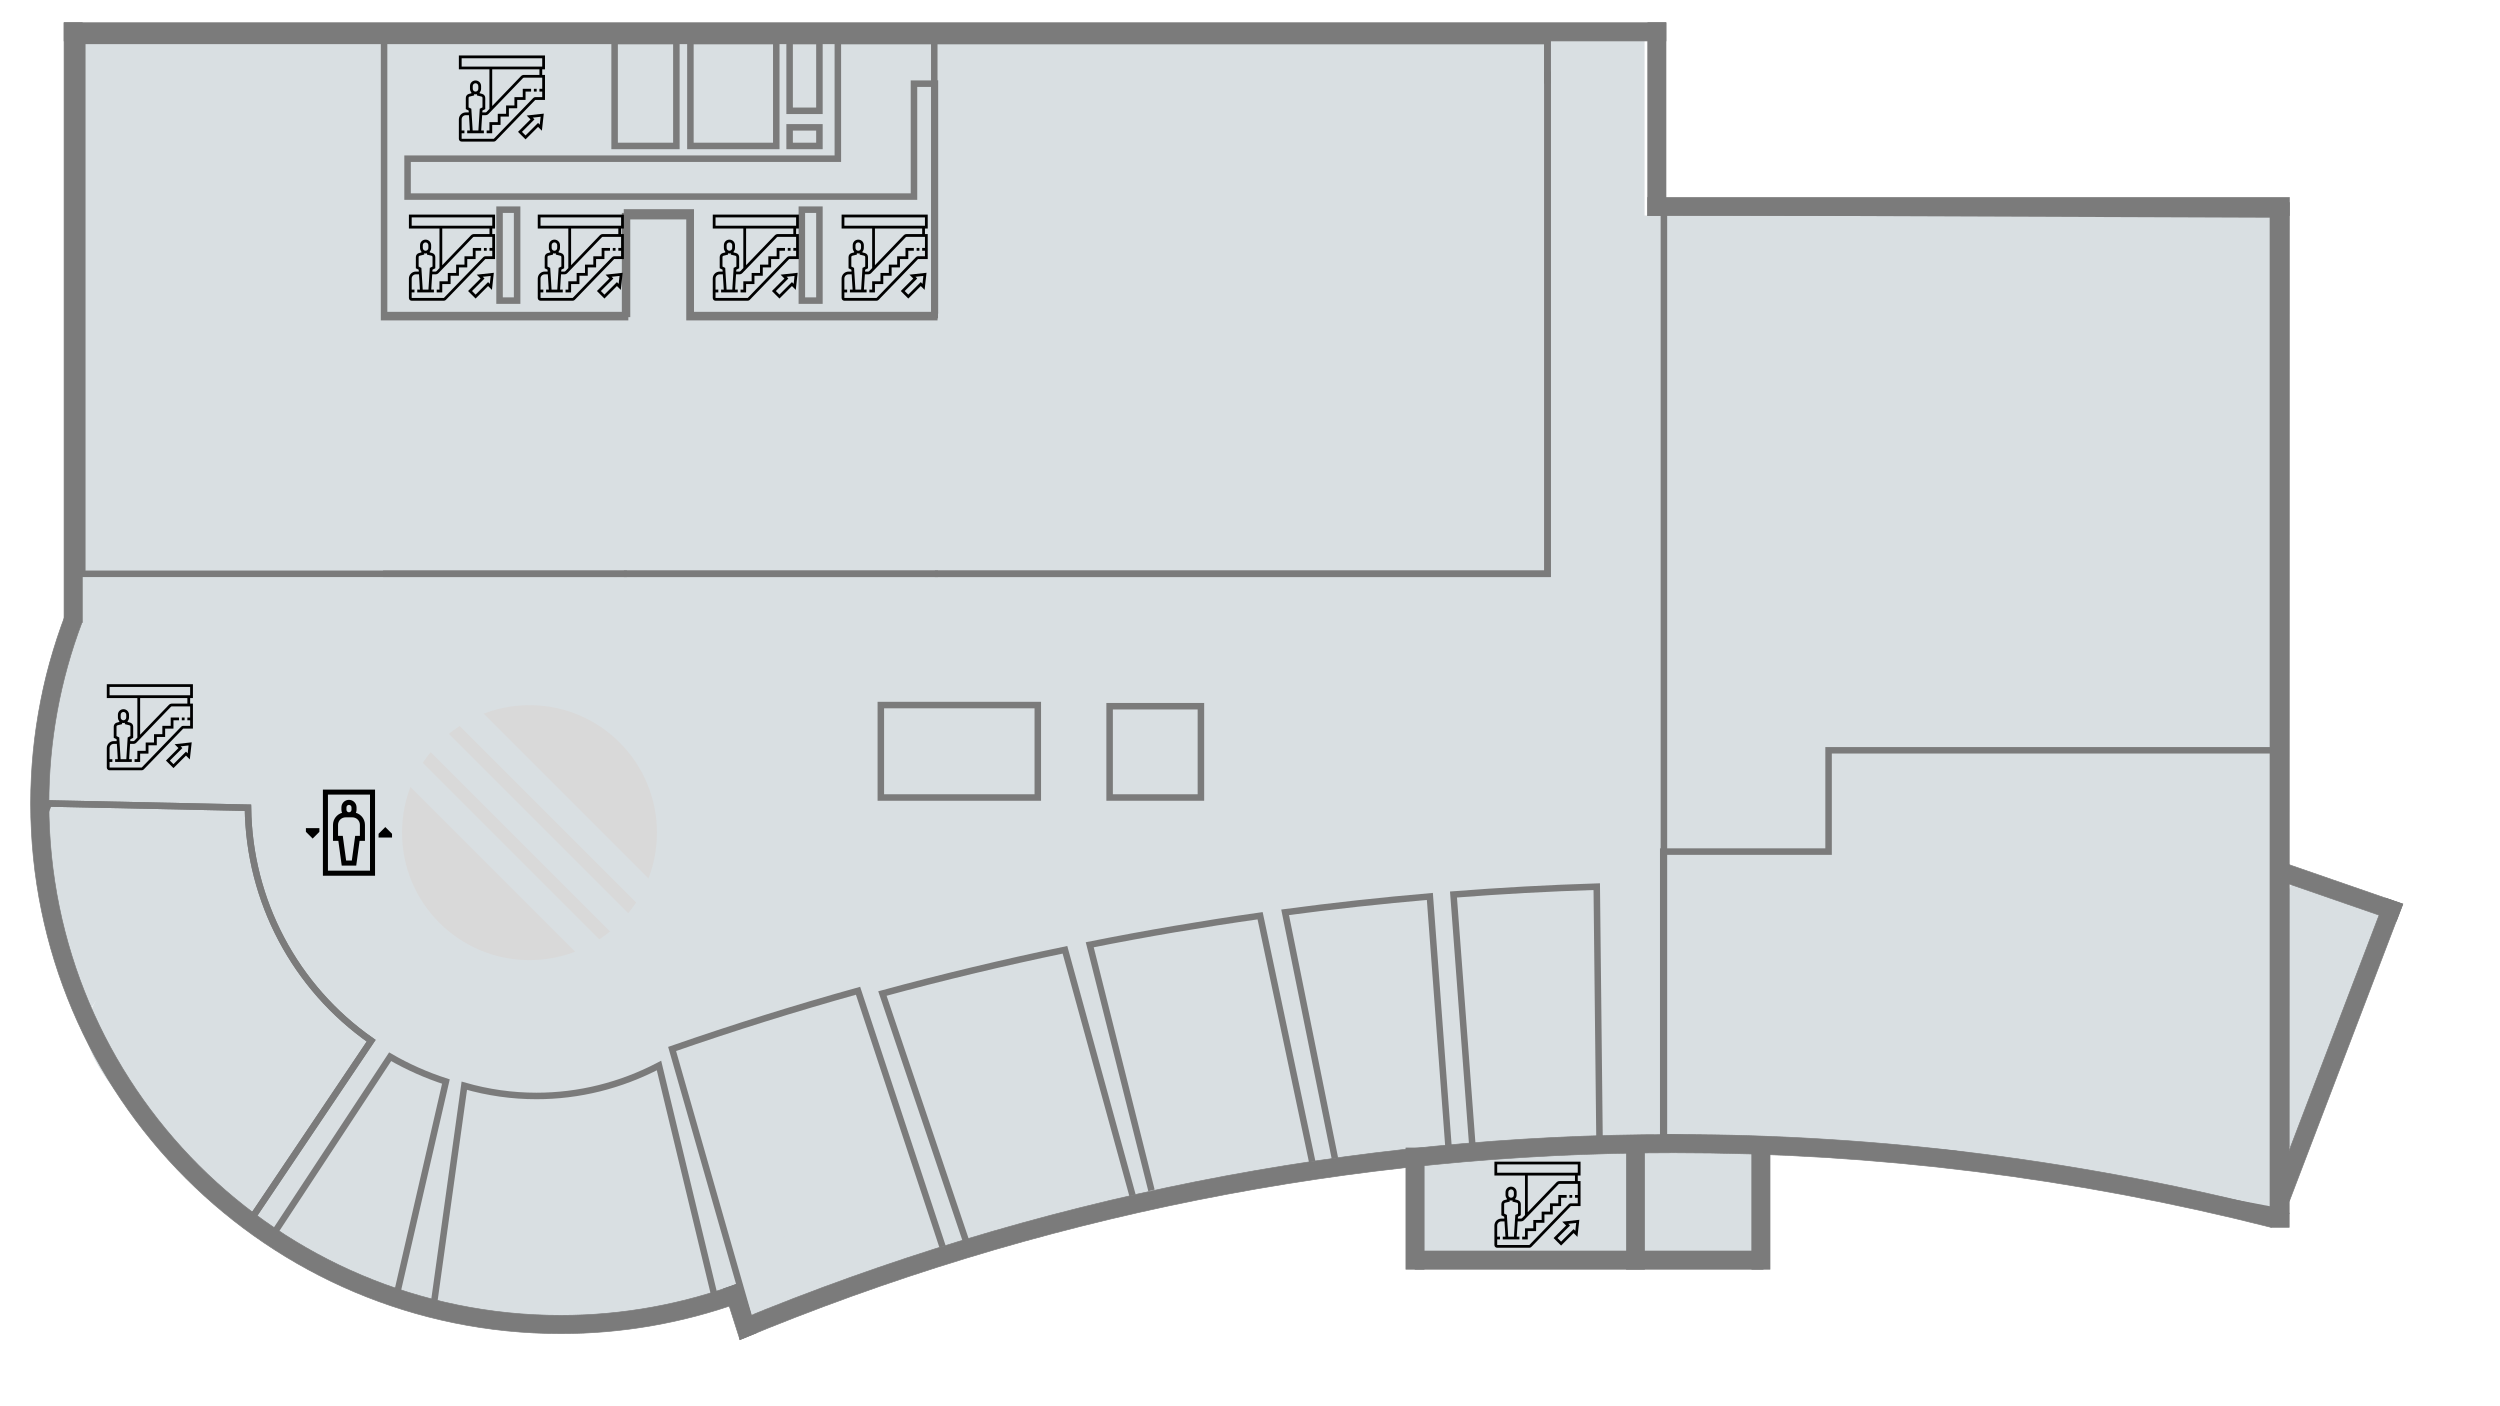 <?xml version="1.0" encoding="UTF-8"?> <svg xmlns="http://www.w3.org/2000/svg" width="7257" height="4082" viewBox="0 0 7257 4082" fill="none"><rect x="238.883" y="625.645" width="6353" height="2274" fill="#D9DFE2"></rect><rect x="4112.88" y="3331.64" width="1005" height="326" fill="#D9DFE2"></rect><rect x="238.883" y="118.645" width="4535" height="2781" fill="#D9DFE2"></rect><rect x="2004.88" y="636.645" width="4587" height="2657" fill="#D9DFE2"></rect><path d="M277.175 2362.18C277.175 2389.79 571.469 3316.68 277.175 2906.68C183.174 3080.18 133.174 2389.79 133.174 2362.18C50.174 2030.68 204.676 1745.68 227.175 1774.68C254.789 1774.68 277.175 2334.57 277.175 2362.18Z" fill="#D9DFE2"></path><path d="M6602.88 3379.14C6602.88 3406.76 6607 3509.14 6579.38 3509.14C6551.77 3509.14 4941.88 3288.64 4941.88 3288.64C4941.88 3261.03 6140.27 3257.64 6167.88 3257.64C6195.5 3257.64 6602.88 2966.65 6602.88 3379.14Z" fill="#D9DFE2"></path><path d="M2001 2996.5C3670.5 3549 1961.25 3850 1478 3850C994.751 3850 251 3199.46 251 2996.5C251 2793.54 642.751 2629 1126 2629C1609.25 2629 3215 3151.5 2001 2996.5Z" fill="#D9DFE2"></path><path d="M4811.38 3223.64C4963.88 3356.64 3399.38 3429.14 3235.38 3485.15C3085.99 3485.15 2136.38 3977.1 2136.38 3764.1C2136.38 3700.04 2608.99 3239.65 2758.38 3239.65C2907.77 3239.65 4956.38 3077.69 4811.38 3223.64Z" fill="#D9DFE2"></path><rect x="6657.22" y="2549.48" width="282" height="731.206" transform="rotate(21.193 6657.22 2549.48)" fill="#D9DFE2"></rect><path fill-rule="evenodd" clip-rule="evenodd" d="M186 66V118.913H4836.03V66H186Z" fill="#7B7B7B" stroke="#7B7B7B" stroke-width="1.89" stroke-miterlimit="22.926"></path><path fill-rule="evenodd" clip-rule="evenodd" d="M4783.11 573.088V626.001H6645.48V573.088H4783.11Z" fill="#7B7B7B" stroke="#7B7B7B" stroke-width="1.89" stroke-miterlimit="22.926"></path><path fill-rule="evenodd" clip-rule="evenodd" d="M4783.11 626H4836.03V66H4783.11V626Z" fill="#7B7B7B" stroke="#7B7B7B" stroke-width="1.89" stroke-miterlimit="22.926"></path><path fill-rule="evenodd" clip-rule="evenodd" d="M6592.15 3562.63H6645.07L6645.48 588H6592.57L6592.15 3562.63Z" fill="#7B7B7B" stroke="#7B7B7B" stroke-width="1.89" stroke-miterlimit="22.926"></path><path fill-rule="evenodd" clip-rule="evenodd" d="M6955.92 2673.75L6974.81 2624.3L6625.65 2503.36L6608.33 2553.36L6955.92 2673.75Z" fill="#7B7B7B" stroke="#7B7B7B" stroke-width="1.89" stroke-miterlimit="22.926"></path><path fill-rule="evenodd" clip-rule="evenodd" d="M6974.81 2624.3L6924.88 2607L6595.36 3469.81L6645.48 3486.77L6974.81 2624.3Z" fill="#7B7B7B" stroke="#7B7B7B" stroke-width="1.89" stroke-miterlimit="22.926"></path><path fill-rule="evenodd" clip-rule="evenodd" d="M186 1806.92H238.913V66H186V1806.92Z" fill="#7B7B7B" stroke="#7B7B7B" stroke-width="1.89" stroke-miterlimit="22.926"></path><path fill-rule="evenodd" clip-rule="evenodd" d="M5085.09 3684.31H5138V3332.31H5085.09V3684.31Z" fill="#7B7B7B" stroke="#7B7B7B" stroke-width="1.89" stroke-miterlimit="22.926"></path><path fill-rule="evenodd" clip-rule="evenodd" d="M4081.09 3684.31H4134V3332.31H4081.09V3684.31Z" fill="#7B7B7B" stroke="#7B7B7B" stroke-width="1.89" stroke-miterlimit="22.926"></path><path fill-rule="evenodd" clip-rule="evenodd" d="M4107.54 3631.39V3684.31H5118V3631.39H4107.54Z" fill="#7B7B7B" stroke="#7B7B7B" stroke-width="1.89" stroke-miterlimit="22.926"></path><path fill-rule="evenodd" clip-rule="evenodd" d="M4721.09 3684.31H4774V3332.31H4721.09V3684.31Z" fill="#7B7B7B" stroke="#7B7B7B" stroke-width="1.89" stroke-miterlimit="22.926"></path><path fill-rule="evenodd" clip-rule="evenodd" d="M6645.48 3521.7C6062.13 3370.04 5461.84 3293.29 4859.09 3293.29C3926.97 3293.29 3003.97 3476.83 2142.77 3833.45L2147.82 3888.65C3006.89 3530.57 3928.38 3346.2 4859.09 3346.2C5443.52 3346.2 6025.68 3418.9 6592.15 3562.63L6645.48 3521.7Z" fill="#7B7B7B" stroke="#7B7B7B" stroke-width="1.89" stroke-miterlimit="22.926"></path><path fill-rule="evenodd" clip-rule="evenodd" d="M2147.82 3888.65L2196.91 3868.41L2150.63 3723.34L2100.75 3741.07L2147.82 3888.65Z" fill="#7B7B7B" stroke="#7B7B7B" stroke-width="1.89" stroke-miterlimit="22.926"></path><path fill-rule="evenodd" clip-rule="evenodd" d="M2146.31 3781.28C1979.96 3840.79 1804.6 3871.22 1627.91 3871.22C777.995 3871.22 89 3182.22 89 2332.31C89 2131.36 128.355 1932.36 204.845 1746.53L237.892 1806.92C174.432 1974.81 141.914 2152.82 141.914 2332.31C141.914 3153 807.219 3818.31 1627.91 3818.31C1806.44 3818.31 1983.51 3786.14 2150.63 3723.34L2146.31 3781.28Z" fill="#7B7B7B" stroke="#7B7B7B" stroke-width="1.89" stroke-miterlimit="22.926"></path><path d="M4491.49 242.89V118.912H2432.1V242.89V460.636H1183.1V570.636H2432.1H2653.1V242.89H2719.88" stroke="#7B7B7B" stroke-width="18.898" stroke-miterlimit="22.926"></path><path d="M2713.88 233.145V910.645M4491.88 207.145V1665.64H2713.88" stroke="#7B7B7B" stroke-width="18.898" stroke-miterlimit="22.926"></path><path d="M2004.88 914.645H2722.88M2722.88 1665.64H1810.88" stroke="#7B7B7B" stroke-width="18.898" stroke-miterlimit="22.926"></path><path d="M2005.1 920.645V616.637H1820.1V920.645" stroke="#7B7B7B" stroke-width="18.898" stroke-miterlimit="22.926"></path><path d="M1111.88 914.645H1819.88M1819.88 1665.64H1111.88" stroke="#7B7B7B" stroke-width="18.898" stroke-miterlimit="22.926"></path><path d="M1114.88 118.645H238.883V1665.64H1114.88H4492.5V118.645H2712M1114.88 118.645V920.645H1814.5V627.5H2001.5V920.645H2712V118.645M1114.88 118.645H2712" stroke="#7B7B7B" stroke-width="18.898" stroke-miterlimit="22.926"></path><path d="M1501.1 608.637H1450.1V872.637H1501.1V608.637Z" stroke="#7B7B7B" stroke-width="18.898" stroke-miterlimit="22.926"></path><path d="M2378.6 608.637H2327.6V872.637H2378.6V608.637Z" stroke="#7B7B7B" stroke-width="18.898" stroke-miterlimit="22.926"></path><path d="M2378.6 118.912H2292.1V321.636H2378.6V118.912Z" stroke="#7B7B7B" stroke-width="18.898" stroke-miterlimit="22.926"></path><path d="M2378.6 369.637H2292.1V423.637H2378.6V369.637Z" stroke="#7B7B7B" stroke-width="18.898" stroke-miterlimit="22.926"></path><path d="M2253.35 118.912H2004.1V423.636H2253.35V118.912Z" stroke="#7B7B7B" stroke-width="18.898" stroke-miterlimit="22.926"></path><path d="M1963.35 118.912H1784.1V423.636H1963.35V118.912Z" stroke="#7B7B7B" stroke-width="18.898" stroke-miterlimit="22.926"></path><path d="M3012.51 2046.64H2556.88V2315.01H3012.51V2046.64Z" stroke="#7B7B7B" stroke-width="18.898" stroke-miterlimit="22.926"></path><path d="M3486 2050H3221V2315H3486V2050Z" stroke="#7B7B7B" stroke-width="18.898" stroke-miterlimit="22.926"></path><path fill-rule="evenodd" clip-rule="evenodd" d="M141.914 2332.31L719.794 2344.65C723.022 2614.57 856.175 2866.38 1077.44 3021.01L739.414 3523.54" stroke="#7B7B7B" stroke-width="18.9" stroke-miterlimit="22.926"></path><path d="M141.914 2332.31L719.794 2344.65C723.022 2614.57 856.175 2866.38 1077.44 3021.01L739.414 3523.54L699 3540L657.5 3500L585.5 3431.5C579.5 3422 554.8 3392 504 3348C453.2 3304 436.167 3270.67 434 3259.5L362 3154.5L300.5 3063L240.5 2933L200.5 2838L169 2754.5L141.914 2648V2578L120.5 2483V2386L141.914 2332.31Z" stroke="#7B7B7B" stroke-width="18.9" stroke-miterlimit="22.926"></path><path d="M1152.7 3754.05L1294.38 3139.5C1238.02 3121.29 1183.75 3097.16 1132.49 3067.5L795.203 3580.05" stroke="#7B7B7B" stroke-width="18.898" stroke-miterlimit="22.926"></path><path d="M1912.93 3093L2078.5 3780L2002 3804.5L1912.5 3825L1839 3841L1694.5 3850H1565.5L1432 3841L1256 3810L1347.77 3151.67C1416.2 3171.38 1486.6 3181.36 1557.29 3181.36C1680.21 3181.36 1801.63 3151.19 1912.93 3093Z" stroke="#7B7B7B" stroke-width="18.898" stroke-miterlimit="22.926"></path><path d="M2173 3820L1951 3044.91C2129.09 2982.96 2309.08 2926.63 2490.71 2876L2736.05 3618.8" stroke="#7B7B7B" stroke-width="18.898" stroke-miterlimit="22.926"></path><path d="M3287.5 3470L3091.35 2757.08C2913.49 2794.02 2736.78 2836.35 2561.47 2884L2803 3599" stroke="#7B7B7B" stroke-width="18.898" stroke-miterlimit="22.926"></path><path d="M3809 3372L3657.86 2658.2C3492.26 2681.67 3327.35 2709.76 3163.33 2742.44L3342.5 3455.5" stroke="#7B7B7B" stroke-width="18.898" stroke-miterlimit="22.926"></path><path d="M3875 3362.5L3730.43 2648.21C3870.11 2629.58 4010.2 2614.23 4150.6 2602.17L4204.5 3326.5" stroke="#7B7B7B" stroke-width="18.898" stroke-miterlimit="22.926"></path><path d="M4643.23 3322.11L4635.04 2573.74C4496.26 2578.13 4357.6 2585.74 4219.17 2596.55L4275.23 3342.11" stroke="#7B7B7B" stroke-width="18.898" stroke-miterlimit="22.926"></path><g clip-path="url(#clip0_906_2)"><path d="M1404.74 719.773H1412.81V727.838H1404.74V719.773Z" fill="black"></path><path d="M1372.48 743.967H1348.29V768.161H1324.1V792.354H1299.9V816.548H1275.71V840.741H1267.65V848.806H1283.77V824.612H1307.97V800.419H1332.16V776.225H1356.35V752.032H1380.55V727.838H1396.68V719.773H1372.48V743.967Z" fill="black"></path><path d="M1395.01 808.485L1358.72 844.775L1380.55 866.606L1416.84 830.316L1427.98 841.462L1433.5 791.824L1383.86 797.339L1395.01 808.485ZM1424.37 800.952L1421.82 823.895L1416.84 818.912L1380.55 855.202L1370.12 844.775L1406.41 808.485L1401.43 803.502L1424.37 800.952Z" fill="black"></path><path d="M1437 663.323V623H1187V663.323H1275.71V778.169L1267.12 787.088C1266.36 787.872 1265.3 788.323 1264.21 788.323H1255.05L1255.39 782.827L1263.61 778.718V746.23C1263.61 740.67 1259.84 735.842 1254.45 734.492L1247.48 732.755V730.327C1249.96 727.492 1251.52 723.826 1251.52 719.77V711.706C1251.52 702.81 1244.28 695.577 1235.39 695.577C1226.49 695.577 1219.26 702.81 1219.26 711.706V719.77C1219.26 723.822 1220.81 727.488 1223.29 730.327V732.755L1216.32 734.495C1210.93 735.842 1207.16 740.67 1207.16 746.234V778.722L1215.38 782.831L1215.72 788.323H1207.16C1196.05 788.323 1187 797.368 1187 808.484V864.935C1187 869.383 1190.62 873 1195.06 873H1288.42C1290.6 873 1292.71 872.1 1294.22 870.541L1408.77 752.032H1437V679.452H1428.94V663.323H1437ZM1195.06 631.065H1428.94V655.258H1195.06V631.065ZM1227.32 711.71C1227.32 707.262 1230.94 703.645 1235.39 703.645C1239.83 703.645 1243.45 707.262 1243.45 711.71V719.774C1243.45 724.222 1239.83 727.839 1235.39 727.839C1230.94 727.839 1227.32 724.222 1227.32 719.774V711.71ZM1215.23 773.733V746.234C1215.23 744.379 1216.48 742.771 1218.28 742.322L1231.35 739.051V735.33C1232.65 735.669 1233.99 735.903 1235.39 735.903C1236.79 735.903 1238.12 735.669 1239.42 735.33V739.051L1252.49 742.322C1254.29 742.771 1255.55 744.379 1255.55 746.234V773.733L1247.64 777.689L1243.7 840.742H1227.08L1223.14 777.689L1215.23 773.733ZM1408.77 743.968C1406.59 743.968 1404.48 744.868 1402.98 746.427L1288.42 864.935H1195.06V848.806H1203.13V840.742H1195.06V808.484C1195.06 801.815 1200.49 796.387 1207.16 796.387H1216.23L1219 840.742H1211.19V848.806H1259.58V840.742H1251.77L1254.54 796.387H1264.21C1267.48 796.387 1270.66 795.036 1272.93 792.682L1373.01 688.751C1373.77 687.967 1374.82 687.516 1375.91 687.516H1428.94V719.774H1420.87V727.839H1428.94V743.968H1408.77ZM1420.87 679.452H1375.92C1372.65 679.452 1369.47 680.802 1367.2 683.157L1283.77 769.793V663.323H1420.87V679.452Z" fill="black"></path></g><g clip-path="url(#clip1_906_2)"><path d="M527.742 2082.77H535.806V2090.84H527.742V2082.77Z" fill="black"></path><path d="M495.484 2106.97H471.29V2131.16H447.097V2155.35H422.903V2179.55H398.71V2203.74H390.645V2211.81H406.774V2187.61H430.968V2163.42H455.161V2139.23H479.355V2115.03H503.548V2090.84H519.677V2082.77H495.484V2106.97Z" fill="black"></path><path d="M518.008 2171.48L481.717 2207.78L503.548 2229.61L539.839 2193.32L550.984 2204.46L556.499 2154.82L506.862 2160.34L518.008 2171.48ZM547.371 2163.95L544.822 2186.9L539.839 2181.91L503.548 2218.2L493.121 2207.78L529.411 2171.48L524.428 2166.5L547.371 2163.95Z" fill="black"></path><path d="M560 2026.32V1986H310V2026.32H398.71V2141.17L390.121 2150.09C389.363 2150.87 388.302 2151.32 387.213 2151.32H378.048L378.391 2145.83L386.613 2141.72V2109.23C386.613 2103.67 382.843 2098.84 377.452 2097.49L370.484 2095.75V2093.33C372.965 2090.49 374.516 2086.83 374.516 2082.77V2074.71C374.516 2065.81 367.282 2058.58 358.387 2058.58C349.492 2058.58 342.258 2065.81 342.258 2074.71V2082.77C342.258 2086.82 343.81 2090.49 346.29 2093.33V2095.75L339.322 2097.5C333.932 2098.84 330.161 2103.67 330.161 2109.23V2141.72L338.379 2145.83L338.722 2151.32H330.161C319.045 2151.32 310 2160.37 310 2171.48V2227.94C310 2232.38 313.617 2236 318.065 2236H411.419C413.596 2236 415.709 2235.1 417.217 2233.54L531.774 2115.03H560V2042.45H551.935V2026.32H560ZM318.065 1994.06H551.935V2018.26H318.065V1994.06ZM350.323 2074.71C350.323 2070.26 353.939 2066.65 358.387 2066.65C362.835 2066.65 366.452 2070.26 366.452 2074.71V2082.77C366.452 2087.22 362.835 2090.84 358.387 2090.84C353.939 2090.84 350.323 2087.22 350.323 2082.77V2074.71ZM338.226 2136.73V2109.23C338.226 2107.38 339.484 2105.77 341.282 2105.32L354.355 2102.05V2098.33C355.652 2098.67 356.987 2098.9 358.387 2098.9C359.787 2098.9 361.122 2098.67 362.419 2098.33V2102.05L375.493 2105.32C377.29 2105.77 378.548 2107.38 378.548 2109.23V2136.73L370.637 2140.69L366.698 2203.74H350.08L346.137 2140.69L338.226 2136.73ZM531.774 2106.97C529.593 2106.97 527.48 2107.87 525.976 2109.43L411.419 2227.94H318.065V2211.81H326.129V2203.74H318.065V2171.48C318.065 2164.82 323.493 2159.39 330.161 2159.39H339.226L341.996 2203.74H334.194V2211.81H382.581V2203.74H374.774L377.544 2159.39H387.213C390.484 2159.39 393.661 2158.04 395.928 2155.68L496.008 2051.75C496.766 2050.97 497.823 2050.52 498.912 2050.52H551.935V2082.77H543.871V2090.84H551.935V2106.97H531.774ZM543.871 2042.45H498.916C495.645 2042.45 492.468 2043.8 490.201 2046.16L406.774 2132.79V2026.32H543.871V2042.45Z" fill="black"></path></g><g clip-path="url(#clip2_906_2)"><path d="M1549.74 257.773H1557.81V265.838H1549.74V257.773Z" fill="black"></path><path d="M1517.48 281.967H1493.29V306.161H1469.1V330.354H1444.9V354.548H1420.71V378.741H1412.65V386.806H1428.77V362.612H1452.97V338.419H1477.16V314.225H1501.35V290.032H1525.55V265.838H1541.68V257.773H1517.48V281.967Z" fill="black"></path><path d="M1540.01 346.485L1503.72 382.775L1525.55 404.606L1561.84 368.316L1572.98 379.462L1578.5 329.824L1528.86 335.339L1540.01 346.485ZM1569.37 338.952L1566.82 361.895L1561.84 356.912L1525.55 393.202L1515.12 382.775L1551.41 346.485L1546.43 341.502L1569.37 338.952Z" fill="black"></path><path d="M1582 201.323V161H1332V201.323H1420.71V316.169L1412.12 325.088C1411.36 325.872 1410.3 326.323 1409.21 326.323H1400.05L1400.39 320.827L1408.61 316.718V284.23C1408.61 278.67 1404.84 273.842 1399.45 272.492L1392.48 270.755V268.327C1394.96 265.492 1396.52 261.826 1396.52 257.77V249.706C1396.52 240.81 1389.28 233.577 1380.39 233.577C1371.49 233.577 1364.26 240.81 1364.26 249.706V257.77C1364.26 261.822 1365.81 265.488 1368.29 268.327V270.755L1361.32 272.495C1355.93 273.842 1352.16 278.67 1352.16 284.234V316.722L1360.38 320.831L1360.72 326.323H1352.16C1341.05 326.323 1332 335.368 1332 346.484V402.935C1332 407.383 1335.62 411 1340.06 411H1433.42C1435.6 411 1437.71 410.1 1439.22 408.541L1553.77 290.032H1582V217.452H1573.94V201.323H1582ZM1340.06 169.065H1573.94V193.258H1340.06V169.065ZM1372.32 249.71C1372.32 245.262 1375.94 241.645 1380.39 241.645C1384.83 241.645 1388.45 245.262 1388.45 249.71V257.774C1388.45 262.222 1384.83 265.839 1380.39 265.839C1375.94 265.839 1372.32 262.222 1372.32 257.774V249.71ZM1360.23 311.733V284.234C1360.23 282.379 1361.48 280.771 1363.28 280.322L1376.35 277.051V273.33C1377.65 273.669 1378.99 273.903 1380.39 273.903C1381.79 273.903 1383.12 273.669 1384.42 273.33V277.051L1397.49 280.322C1399.29 280.771 1400.55 282.379 1400.55 284.234V311.733L1392.64 315.689L1388.7 378.742H1372.08L1368.14 315.689L1360.23 311.733ZM1553.77 281.968C1551.59 281.968 1549.48 282.868 1547.98 284.427L1433.42 402.935H1340.06V386.806H1348.13V378.742H1340.06V346.484C1340.06 339.815 1345.49 334.387 1352.16 334.387H1361.23L1364 378.742H1356.19V386.806H1404.58V378.742H1396.77L1399.54 334.387H1409.21C1412.48 334.387 1415.66 333.036 1417.93 330.682L1518.01 226.751C1518.77 225.967 1519.82 225.516 1520.91 225.516H1573.94V257.774H1565.87V265.839H1573.94V281.968H1553.77ZM1565.87 217.452H1520.92C1517.65 217.452 1514.47 218.802 1512.2 221.157L1428.77 307.793V201.323H1565.87V217.452Z" fill="black"></path></g><g clip-path="url(#clip3_906_2)"><path d="M1778.74 719.773H1786.81V727.838H1778.74V719.773Z" fill="black"></path><path d="M1746.48 743.967H1722.29V768.161H1698.1V792.354H1673.9V816.548H1649.71V840.741H1641.65V848.806H1657.77V824.612H1681.97V800.419H1706.16V776.225H1730.35V752.032H1754.55V727.838H1770.68V719.773H1746.48V743.967Z" fill="black"></path><path d="M1769.01 808.485L1732.72 844.775L1754.55 866.606L1790.84 830.316L1801.98 841.462L1807.5 791.824L1757.86 797.339L1769.01 808.485ZM1798.37 800.952L1795.82 823.895L1790.84 818.912L1754.55 855.202L1744.12 844.775L1780.41 808.485L1775.43 803.502L1798.37 800.952Z" fill="black"></path><path d="M1811 663.323V623H1561V663.323H1649.71V778.169L1641.12 787.088C1640.36 787.872 1639.3 788.323 1638.21 788.323H1629.05L1629.39 782.827L1637.61 778.718V746.23C1637.61 740.67 1633.84 735.842 1628.45 734.492L1621.48 732.755V730.327C1623.96 727.492 1625.52 723.826 1625.52 719.77V711.706C1625.52 702.81 1618.28 695.577 1609.39 695.577C1600.49 695.577 1593.26 702.81 1593.26 711.706V719.77C1593.26 723.822 1594.81 727.488 1597.29 730.327V732.755L1590.32 734.495C1584.93 735.842 1581.16 740.67 1581.16 746.234V778.722L1589.38 782.831L1589.72 788.323H1581.16C1570.05 788.323 1561 797.368 1561 808.484V864.935C1561 869.383 1564.62 873 1569.06 873H1662.42C1664.6 873 1666.71 872.1 1668.22 870.541L1782.77 752.032H1811V679.452H1802.94V663.323H1811ZM1569.06 631.065H1802.94V655.258H1569.06V631.065ZM1601.32 711.71C1601.32 707.262 1604.94 703.645 1609.39 703.645C1613.83 703.645 1617.45 707.262 1617.45 711.71V719.774C1617.45 724.222 1613.83 727.839 1609.39 727.839C1604.94 727.839 1601.32 724.222 1601.32 719.774V711.71ZM1589.23 773.733V746.234C1589.23 744.379 1590.48 742.771 1592.28 742.322L1605.35 739.051V735.33C1606.65 735.669 1607.99 735.903 1609.39 735.903C1610.79 735.903 1612.12 735.669 1613.42 735.33V739.051L1626.49 742.322C1628.29 742.771 1629.55 744.379 1629.55 746.234V773.733L1621.64 777.689L1617.7 840.742H1601.08L1597.14 777.689L1589.23 773.733ZM1782.77 743.968C1780.59 743.968 1778.48 744.868 1776.98 746.427L1662.42 864.935H1569.06V848.806H1577.13V840.742H1569.06V808.484C1569.06 801.815 1574.49 796.387 1581.16 796.387H1590.23L1593 840.742H1585.19V848.806H1633.58V840.742H1625.77L1628.54 796.387H1638.21C1641.48 796.387 1644.66 795.036 1646.93 792.682L1747.01 688.751C1747.77 687.967 1748.82 687.516 1749.91 687.516H1802.94V719.774H1794.87V727.839H1802.94V743.968H1782.77ZM1794.87 679.452H1749.92C1746.65 679.452 1743.47 680.802 1741.2 683.157L1657.77 769.793V663.323H1794.87V679.452Z" fill="black"></path></g><g clip-path="url(#clip4_906_2)"><path d="M2286.74 719.773H2294.81V727.838H2286.74V719.773Z" fill="black"></path><path d="M2254.48 743.967H2230.29V768.161H2206.1V792.354H2181.9V816.548H2157.71V840.741H2149.65V848.806H2165.77V824.612H2189.97V800.419H2214.16V776.225H2238.35V752.032H2262.55V727.838H2278.68V719.773H2254.48V743.967Z" fill="black"></path><path d="M2277.01 808.485L2240.72 844.775L2262.55 866.606L2298.84 830.316L2309.98 841.462L2315.5 791.824L2265.86 797.339L2277.01 808.485ZM2306.37 800.952L2303.82 823.895L2298.84 818.912L2262.55 855.202L2252.12 844.775L2288.41 808.485L2283.43 803.502L2306.37 800.952Z" fill="black"></path><path d="M2319 663.323V623H2069V663.323H2157.71V778.169L2149.12 787.088C2148.36 787.872 2147.3 788.323 2146.21 788.323H2137.05L2137.39 782.827L2145.61 778.718V746.23C2145.61 740.67 2141.84 735.842 2136.45 734.492L2129.48 732.755V730.327C2131.96 727.492 2133.52 723.826 2133.52 719.77V711.706C2133.52 702.81 2126.28 695.577 2117.39 695.577C2108.49 695.577 2101.26 702.81 2101.26 711.706V719.77C2101.26 723.822 2102.81 727.488 2105.29 730.327V732.755L2098.32 734.495C2092.93 735.842 2089.16 740.67 2089.16 746.234V778.722L2097.38 782.831L2097.72 788.323H2089.16C2078.05 788.323 2069 797.368 2069 808.484V864.935C2069 869.383 2072.62 873 2077.06 873H2170.42C2172.6 873 2174.71 872.1 2176.22 870.541L2290.77 752.032H2319V679.452H2310.94V663.323H2319ZM2077.06 631.065H2310.94V655.258H2077.06V631.065ZM2109.32 711.71C2109.32 707.262 2112.94 703.645 2117.39 703.645C2121.83 703.645 2125.45 707.262 2125.45 711.71V719.774C2125.45 724.222 2121.83 727.839 2117.39 727.839C2112.94 727.839 2109.32 724.222 2109.32 719.774V711.71ZM2097.23 773.733V746.234C2097.23 744.379 2098.48 742.771 2100.28 742.322L2113.35 739.051V735.33C2114.65 735.669 2115.99 735.903 2117.39 735.903C2118.79 735.903 2120.12 735.669 2121.42 735.33V739.051L2134.49 742.322C2136.29 742.771 2137.55 744.379 2137.55 746.234V773.733L2129.64 777.689L2125.7 840.742H2109.08L2105.14 777.689L2097.23 773.733ZM2290.77 743.968C2288.59 743.968 2286.48 744.868 2284.98 746.427L2170.42 864.935H2077.06V848.806H2085.13V840.742H2077.06V808.484C2077.06 801.815 2082.49 796.387 2089.16 796.387H2098.23L2101 840.742H2093.19V848.806H2141.58V840.742H2133.77L2136.54 796.387H2146.21C2149.48 796.387 2152.66 795.036 2154.93 792.682L2255.01 688.751C2255.77 687.967 2256.82 687.516 2257.91 687.516H2310.94V719.774H2302.87V727.839H2310.94V743.968H2290.77ZM2302.87 679.452H2257.92C2254.65 679.452 2251.47 680.802 2249.2 683.157L2165.77 769.793V663.323H2302.87V679.452Z" fill="black"></path></g><g clip-path="url(#clip5_906_2)"><path d="M4555.74 3468.77H4563.81V3476.84H4555.74V3468.77Z" fill="black"></path><path d="M4523.48 3492.97H4499.29V3517.16H4475.1V3541.35H4450.9V3565.55H4426.71V3589.74H4418.65V3597.81H4434.77V3573.61H4458.97V3549.42H4483.16V3525.23H4507.36V3501.03H4531.55V3476.84H4547.68V3468.77H4523.48V3492.97Z" fill="black"></path><path d="M4546.01 3557.48L4509.72 3593.78L4531.55 3615.61L4567.84 3579.32L4578.98 3590.46L4584.5 3540.82L4534.86 3546.34L4546.01 3557.48ZM4575.37 3549.95L4572.82 3572.9L4567.84 3567.91L4531.55 3604.2L4521.12 3593.78L4557.41 3557.48L4552.43 3552.5L4575.37 3549.95Z" fill="black"></path><path d="M4588 3412.32V3372H4338V3412.32H4426.71V3527.17L4418.12 3536.09C4417.36 3536.87 4416.3 3537.32 4415.21 3537.32H4406.05L4406.39 3531.83L4414.61 3527.72V3495.23C4414.61 3489.67 4410.84 3484.84 4405.45 3483.49L4398.48 3481.75V3479.33C4400.96 3476.49 4402.52 3472.83 4402.52 3468.77V3460.71C4402.52 3451.81 4395.28 3444.58 4386.39 3444.58C4377.49 3444.58 4370.26 3451.81 4370.26 3460.71V3468.77C4370.26 3472.82 4371.81 3476.49 4374.29 3479.33V3481.75L4367.32 3483.5C4361.93 3484.84 4358.16 3489.67 4358.16 3495.23V3527.72L4366.38 3531.83L4366.72 3537.32H4358.16C4347.05 3537.32 4338 3546.37 4338 3557.48V3613.94C4338 3618.38 4341.62 3622 4346.06 3622H4439.42C4441.6 3622 4443.71 3621.1 4445.22 3619.54L4559.77 3501.03H4588V3428.45H4579.94V3412.32H4588ZM4346.06 3380.06H4579.94V3404.26H4346.06V3380.06ZM4378.32 3460.71C4378.32 3456.26 4381.94 3452.65 4386.39 3452.65C4390.83 3452.65 4394.45 3456.26 4394.45 3460.71V3468.77C4394.45 3473.22 4390.83 3476.84 4386.39 3476.84C4381.94 3476.84 4378.32 3473.22 4378.32 3468.77V3460.71ZM4366.23 3522.73V3495.23C4366.23 3493.38 4367.48 3491.77 4369.28 3491.32L4382.35 3488.05V3484.33C4383.65 3484.67 4384.99 3484.9 4386.39 3484.9C4387.79 3484.9 4389.12 3484.67 4390.42 3484.33V3488.05L4403.49 3491.32C4405.29 3491.77 4406.55 3493.38 4406.55 3495.23V3522.73L4398.64 3526.69L4394.7 3589.74H4378.08L4374.14 3526.69L4366.23 3522.73ZM4559.77 3492.97C4557.59 3492.97 4555.48 3493.87 4553.98 3495.43L4439.42 3613.94H4346.06V3597.81H4354.13V3589.74H4346.06V3557.48C4346.06 3550.82 4351.49 3545.39 4358.16 3545.39H4367.23L4370 3589.74H4362.19V3597.81H4410.58V3589.74H4402.77L4405.54 3545.39H4415.21C4418.48 3545.39 4421.66 3544.04 4423.93 3541.68L4524.01 3437.75C4524.77 3436.97 4525.82 3436.52 4526.91 3436.52H4579.94V3468.77H4571.87V3476.84H4579.94V3492.97H4559.77ZM4571.87 3428.45H4526.92C4523.65 3428.45 4520.47 3429.8 4518.2 3432.16L4434.77 3518.79V3412.32H4571.87V3428.45Z" fill="black"></path></g><g clip-path="url(#clip6_906_2)"><path d="M2660.74 719.773H2668.81V727.838H2660.74V719.773Z" fill="black"></path><path d="M2628.48 743.967H2604.29V768.161H2580.1V792.354H2555.9V816.548H2531.71V840.741H2523.65V848.806H2539.77V824.612H2563.97V800.419H2588.16V776.225H2612.35V752.032H2636.55V727.838H2652.68V719.773H2628.48V743.967Z" fill="black"></path><path d="M2651.01 808.485L2614.72 844.775L2636.55 866.606L2672.84 830.316L2683.98 841.462L2689.5 791.824L2639.86 797.339L2651.01 808.485ZM2680.37 800.952L2677.82 823.895L2672.84 818.912L2636.55 855.202L2626.12 844.775L2662.41 808.485L2657.43 803.502L2680.37 800.952Z" fill="black"></path><path d="M2693 663.323V623H2443V663.323H2531.71V778.169L2523.12 787.088C2522.36 787.872 2521.3 788.323 2520.21 788.323H2511.05L2511.39 782.827L2519.61 778.718V746.23C2519.61 740.67 2515.84 735.842 2510.45 734.492L2503.48 732.755V730.327C2505.96 727.492 2507.52 723.826 2507.52 719.77V711.706C2507.52 702.81 2500.28 695.577 2491.39 695.577C2482.49 695.577 2475.26 702.81 2475.26 711.706V719.77C2475.26 723.822 2476.81 727.488 2479.29 730.327V732.755L2472.32 734.495C2466.93 735.842 2463.16 740.67 2463.16 746.234V778.722L2471.38 782.831L2471.72 788.323H2463.16C2452.05 788.323 2443 797.368 2443 808.484V864.935C2443 869.383 2446.62 873 2451.06 873H2544.42C2546.6 873 2548.71 872.1 2550.22 870.541L2664.77 752.032H2693V679.452H2684.94V663.323H2693ZM2451.06 631.065H2684.94V655.258H2451.06V631.065ZM2483.32 711.71C2483.32 707.262 2486.94 703.645 2491.39 703.645C2495.83 703.645 2499.45 707.262 2499.45 711.71V719.774C2499.45 724.222 2495.83 727.839 2491.39 727.839C2486.94 727.839 2483.32 724.222 2483.32 719.774V711.71ZM2471.23 773.733V746.234C2471.23 744.379 2472.48 742.771 2474.28 742.322L2487.35 739.051V735.33C2488.65 735.669 2489.99 735.903 2491.39 735.903C2492.79 735.903 2494.12 735.669 2495.42 735.33V739.051L2508.49 742.322C2510.29 742.771 2511.55 744.379 2511.55 746.234V773.733L2503.64 777.689L2499.7 840.742H2483.08L2479.14 777.689L2471.23 773.733ZM2664.77 743.968C2662.59 743.968 2660.48 744.868 2658.98 746.427L2544.42 864.935H2451.06V848.806H2459.13V840.742H2451.06V808.484C2451.06 801.815 2456.49 796.387 2463.16 796.387H2472.23L2475 840.742H2467.19V848.806H2515.58V840.742H2507.77L2510.54 796.387H2520.21C2523.48 796.387 2526.66 795.036 2528.93 792.682L2629.01 688.751C2629.77 687.967 2630.82 687.516 2631.91 687.516H2684.94V719.774H2676.87V727.839H2684.94V743.968H2664.77ZM2676.87 679.452H2631.92C2628.65 679.452 2625.47 680.802 2623.2 683.157L2539.77 769.793V663.323H2676.87V679.452Z" fill="black"></path></g><circle cx="1537" cy="2417" r="370" fill="#D9D9D9"></circle><rect x="1085.9" y="2019.1" width="75" height="1200.64" transform="rotate(-45 1085.9 2019.1)" fill="#D9DFE2"></rect><rect x="1006" y="2099" width="75" height="1200.64" transform="rotate(-45 1006 2099)" fill="#D9DFE2"></rect><rect x="1165.81" y="1939.19" width="75" height="1200.64" transform="rotate(-45 1165.81 1939.19)" fill="#D9DFE2"></rect><g clip-path="url(#clip7_906_2)"><path d="M1033.12 2359.42C1034.31 2356.71 1034.97 2353.73 1034.97 2350.59V2343.76C1034.97 2331.64 1025.12 2321.79 1013 2321.79C1000.88 2321.79 991.027 2331.64 991.027 2343.76V2350.59C991.027 2353.73 991.693 2356.71 992.883 2359.42C977.717 2363.9 966.613 2377.94 966.613 2394.54V2440.93H982.191L991.957 2512.7H1034.04L1043.81 2440.93H1059.39V2394.54C1059.39 2377.94 1048.28 2363.9 1033.12 2359.42ZM1005.68 2343.76C1005.68 2339.72 1008.96 2336.43 1013 2336.43C1017.04 2336.43 1020.32 2339.72 1020.32 2343.76V2350.59C1020.32 2354.63 1017.04 2357.92 1013 2357.92C1008.96 2357.92 1005.68 2354.63 1005.68 2350.59V2343.76ZM1044.74 2426.28H1031.02L1021.25 2498.05H1004.75L994.981 2426.28H981.262V2394.54C981.262 2382.42 991.119 2372.57 1003.23 2372.57H1022.77C1034.88 2372.57 1044.74 2382.42 1044.74 2394.54V2426.28Z" fill="black"></path><path d="M937.316 2292V2542H1088.68V2292H937.316ZM1074.04 2527.35H951.965V2306.65H1074.04V2527.35Z" fill="black"></path><path d="M1118.47 2400.78L1098.94 2420.31V2431.16H1138V2420.31L1118.47 2400.78Z" fill="black"></path><path d="M888 2403.82V2414.66L907.531 2434.19L927.062 2414.66V2403.82H888Z" fill="black"></path></g><path d="M6597.88 3512.86V1485.24V622.5L4830 615.5V3301.36L5096.01 3307.36L5174.51 3311.36L5328.01 3323.36L5455.01 3331.86L5667.51 3348.36L5995.01 3397.86L6324.51 3460.86L6597.88 3512.86Z" stroke="#7B7B7B" stroke-width="18.898" stroke-miterlimit="22.926"></path><path d="M6626.5 2178H6612.5M6612.5 2178H5308V2472H4828V3317H5063.5L5288.5 3330.5L5492.5 3355L5706.5 3368L5850 3391L6018 3420L6153.5 3441.5L6299 3469L6428 3498.5L6537 3520L6612.5 3531V2178Z" stroke="#7B7B7B" stroke-width="18.9"></path><defs><clipPath id="clip0_906_2"><rect width="250" height="250" fill="white" transform="translate(1187 623)"></rect></clipPath><clipPath id="clip1_906_2"><rect width="250" height="250" fill="white" transform="translate(310 1986)"></rect></clipPath><clipPath id="clip2_906_2"><rect width="250" height="250" fill="white" transform="translate(1332 161)"></rect></clipPath><clipPath id="clip3_906_2"><rect width="250" height="250" fill="white" transform="translate(1561 623)"></rect></clipPath><clipPath id="clip4_906_2"><rect width="250" height="250" fill="white" transform="translate(2069 623)"></rect></clipPath><clipPath id="clip5_906_2"><rect width="250" height="250" fill="white" transform="translate(4338 3372)"></rect></clipPath><clipPath id="clip6_906_2"><rect width="250" height="250" fill="white" transform="translate(2443 623)"></rect></clipPath><clipPath id="clip7_906_2"><rect width="250" height="250" fill="white" transform="translate(888 2292)"></rect></clipPath></defs></svg> 